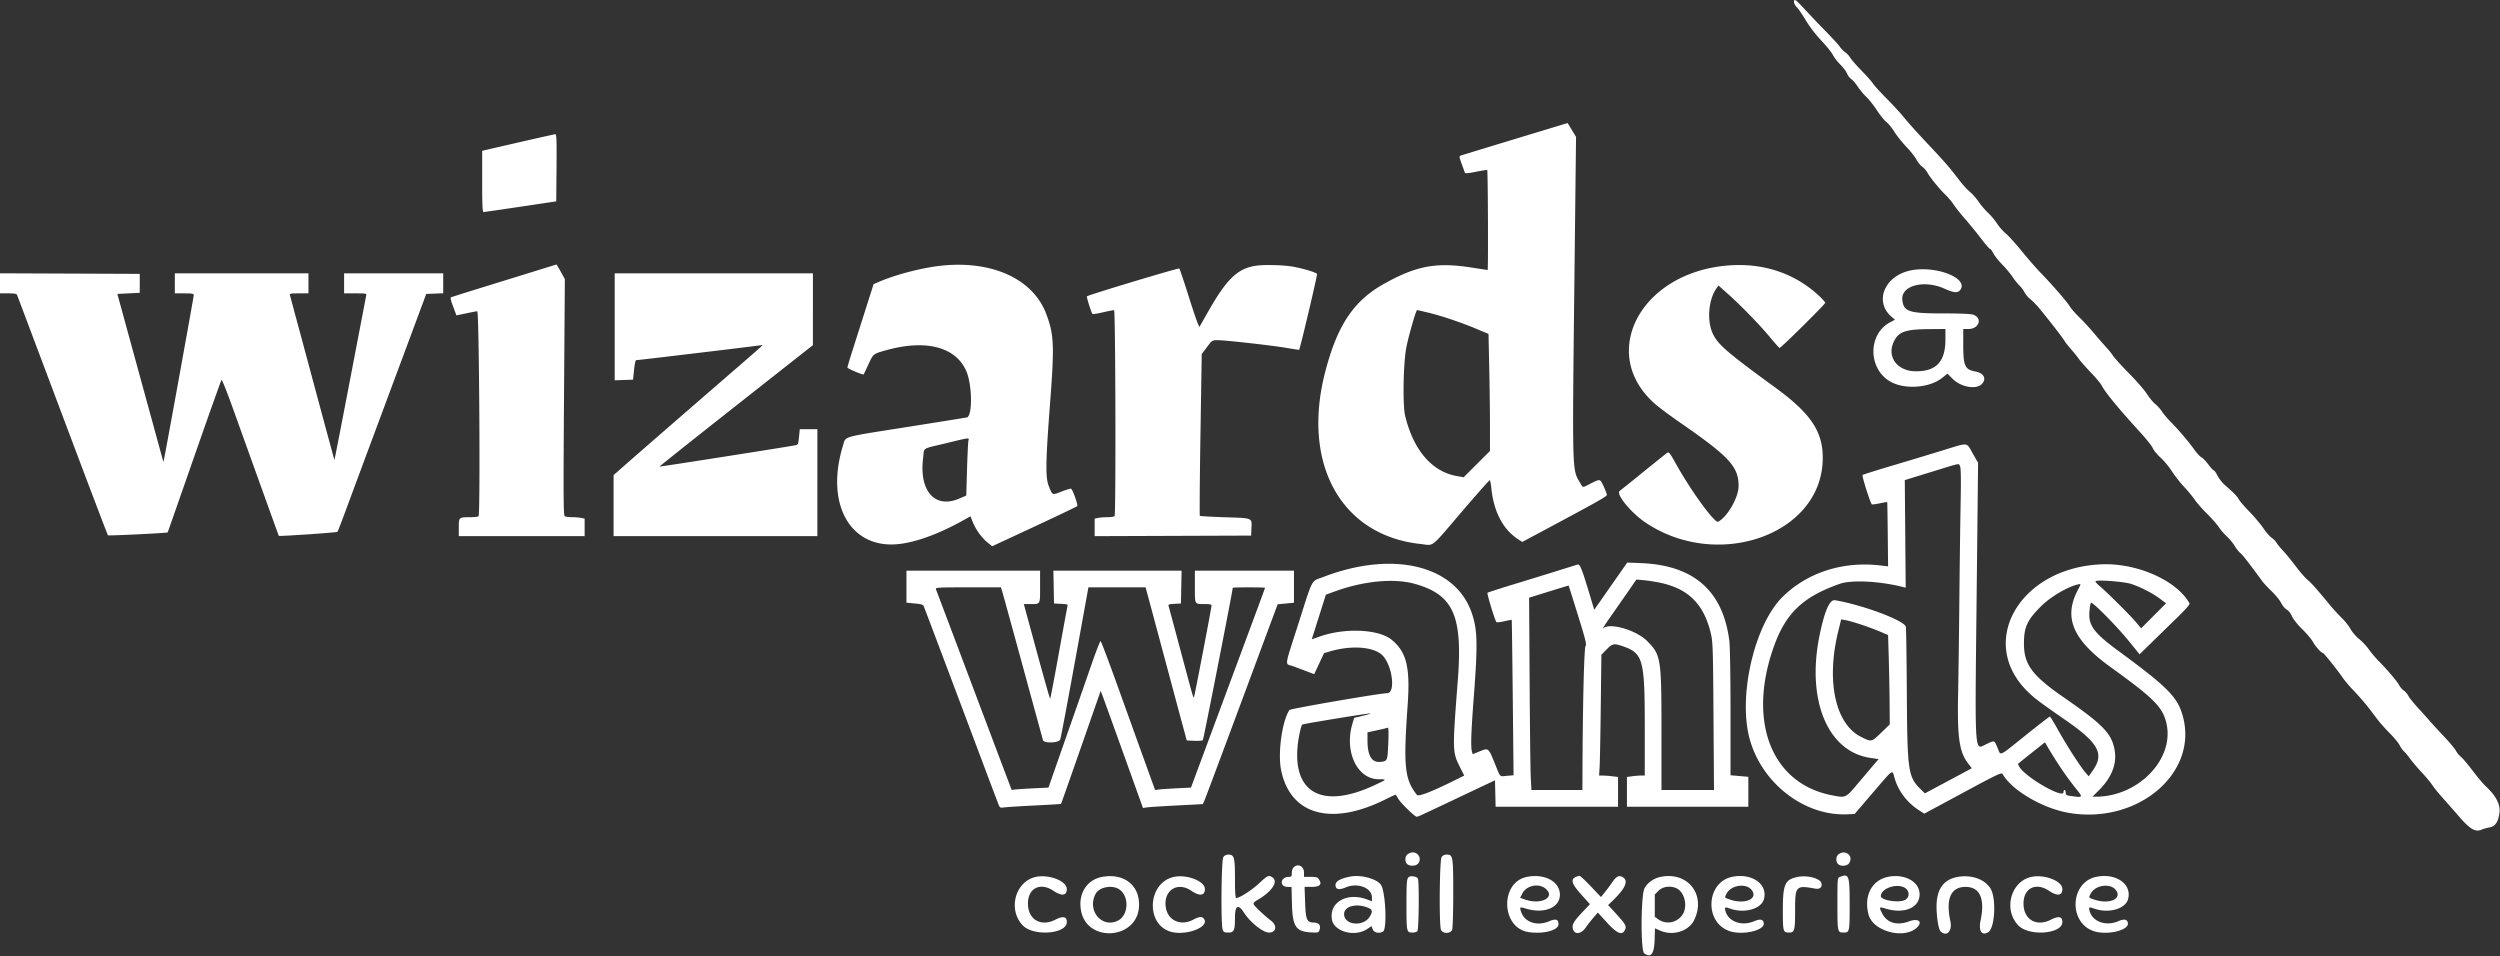 <svg xmlns="http://www.w3.org/2000/svg" width="400" height="153" fill="none"><rect width="100%" height="100%" fill="#333333" stroke="none"/><path fill="#fff" fill-rule="evenodd" d="M287.038.306c0 .232.197.608.438.834.24.226.89 1.17 1.443 2.097.6 1.005 1.604 2.316 2.486 3.247.814.86 1.654 1.903 1.866 2.32.213.417.744 1.104 1.179 1.527.436.424.911 1.055 1.056 1.402.145.348.455.757.688.91.233.153.711.71 1.061 1.236.35.528.963 1.262 1.363 1.631.4.37 1.163 1.335 1.695 2.144.533.81 1.216 1.654 1.518 1.877.302.223.876.93 1.276 1.568.399.64 1.265 1.723 1.924 2.41.659.685 1.371 1.585 1.582 2 .211.413.631.934.934 1.157.302.223.675.645.827.94.371.713 1.973 2.681 2.903 3.563a11.2 11.2 0 0 1 1.341 1.604c.324.49 1.154 1.532 1.844 2.316a66.785 66.785 0 0 1 2.505 3.074c.688.906 1.329 1.648 1.425 1.648.097 0 .34.323.542.718.201.395.834 1.194 1.407 1.775.573.582 1.324 1.482 1.669 2 .345.517.843 1.142 1.108 1.387.264.245.627.732.807 1.083.18.351.613.856.962 1.122.349.266 1.096 1.052 1.66 1.747 1.8 2.217 3.42 4.317 3.742 4.851.172.285.674.927 1.116 1.426.441.498.996 1.187 1.232 1.53.236.343 1.086 1.305 1.889 2.138.803.833 1.601 1.795 1.774 2.138.536 1.061 2.785 3.785 6.258 7.577.9.983 1.754 2.07 1.898 2.415.144.345.704 1.024 1.244 1.51.54.484 1.348 1.456 1.795 2.16.448.701 1.326 1.824 1.951 2.493.626.67 1.41 1.618 1.743 2.108.332.49 1.22 1.502 1.972 2.248.752.746 1.597 1.704 1.876 2.13.28.423.855 1.091 1.278 1.482.424.392.972 1.056 1.218 1.476.247.421.665.947.93 1.171.408.343 1.364 1.571 3.504 4.502.216.296.891 1.017 1.501 1.604.609.587 1.293 1.43 1.52 1.874.227.444.632.924.9 1.068.283.151.629.591.826 1.051.202.472.874 1.317 1.664 2.095.729.717 1.48 1.604 1.669 1.972.349.676 1.372 1.826 1.625 1.826.151 0 2.266 2.637 3.152 3.929.306.446 1.024 1.302 1.597 1.903 1.117 1.172 2.02 2.215 2.733 3.154l1.22 1.608c.427.562 1.326 1.573 1.999 2.247.672.673 1.38 1.533 1.572 1.91.192.377.488.8.657.94.169.14.627.687 1.017 1.215.39.528 1.242 1.53 1.894 2.227.651.697 1.393 1.589 1.647 1.981.255.392 1.014 1.328 1.687 2.081.673.753 1.866 2.108 2.65 3.012 1.709 1.97 2.558 2.465 3.53 2.059a7.169 7.169 0 0 1 1.298-.37c.937-.159 1.446-.941 1.596-2.45.127-1.28-.6-2.65-2.186-4.117-.413-.382-1.364-1.508-2.113-2.504-.749-.995-1.595-1.997-1.881-2.226a3.569 3.569 0 0 1-.803-.98c-.157-.31-1.005-1.325-1.884-2.256-.88-.931-1.91-2.053-2.291-2.494-.38-.441-1.245-1.404-1.921-2.139-.677-.734-1.356-1.584-1.51-1.888-.154-.304-.483-.686-.731-.848-.248-.163-.585-.555-.748-.871-.317-.612-1.892-2.463-3.364-3.953a16.096 16.096 0 0 1-1.504-1.794c-.337-.49-1.018-1.215-1.514-1.611-.495-.396-1.117-1.117-1.38-1.602-.264-.485-.906-1.292-1.426-1.795a29.197 29.197 0 0 1-1.878-2.05c-2.075-2.53-2.981-3.55-3.593-4.045-.353-.285-1.203-1.265-1.889-2.177-.686-.912-1.592-2.02-2.014-2.462-.421-.442-.891-1.015-1.043-1.272-.152-.258-.508-.624-.791-.814-.283-.19-.878-.877-1.322-1.527-.444-.649-1.45-1.842-2.235-2.649-.785-.808-1.537-1.68-1.67-1.937-.251-.486-.887-1.14-2.208-2.277-.424-.365-.967-1.049-1.206-1.52-.239-.473-.511-.859-.604-.859-.093 0-.481-.42-.861-.935-.38-.514-.885-1.039-1.122-1.166-.237-.127-.75-.68-1.141-1.229-.9-1.267-2.585-3.25-3.749-4.41-.495-.496-1.134-1.25-1.419-1.678-.284-.428-.771-.97-1.081-1.207-.31-.237-.901-.95-1.313-1.589-.412-.637-1.715-2.137-2.896-3.333-1.182-1.196-2.326-2.457-2.545-2.802-.218-.344-.708-.955-1.089-1.357a62.455 62.455 0 0 1-1.94-2.228c-.686-.822-1.751-1.979-2.366-2.569-.616-.59-1.297-1.369-1.515-1.729-.452-.749-2.832-3.493-4.672-5.387-.686-.706-2.049-2.269-3.029-3.473-.98-1.204-2.136-2.48-2.568-2.836-.433-.355-1.058-1.069-1.389-1.585a10.401 10.401 0 0 0-1.419-1.692c-.45-.415-1.129-1.212-1.509-1.772-.38-.56-1.008-1.273-1.396-1.584-.388-.312-1.11-1.097-1.605-1.744-1.602-2.094-2.309-2.92-4.439-5.187-2.628-2.795-3.63-3.907-4.737-5.256-.482-.588-1.673-1.87-2.647-2.85-.974-.98-1.919-2.022-2.099-2.315-.181-.293-.998-1.215-1.817-2.049-.818-.834-1.629-1.762-1.803-2.062a3.131 3.131 0 0 0-.8-.872c-.267-.179-.662-.584-.879-.9-.216-.315-1.249-1.446-2.296-2.513a174.255 174.255 0 0 1-3.211-3.364c-1.554-1.693-1.822-1.882-1.822-1.288Zm-44.669 21.942c-4.626 1.404-8.533 2.6-8.681 2.656-.232.09-.207.275.177 1.314.246.665.478 1.3.515 1.411.049.144.564.101 1.79-.148.947-.192 1.751-.32 1.786-.286.112.112.177 16.001.066 16.001-.06 0-1.182-.169-2.495-.376-5.673-.894-8.83-.323-13.978 2.53-4.926 2.728-7.542 6.604-9.492 14.06-3.857 14.753 2.483 26.256 15.23 27.628 2.245.242 1.443.868 6.594-5.152 2.401-2.807 4.42-5.086 4.485-5.064.066.021.179.618.252 1.325.38 3.701 1.847 6.521 4.204 8.08l.735.486 2.809-1.502c9.294-4.97 10.727-5.775 10.733-6.024.003-.147-.231-.767-.521-1.379-.593-1.254-.495-1.24-2.307-.322-1.113.564-.969.596-1.514-.334-1.227-2.094-1.206-1.26-.839-33.51l.248-21.738-.67-1.113c-.368-.613-.68-1.11-.693-1.104-.013.005-3.808 1.157-8.434 2.561Zm-159.073.463c-2.94.675-5.525 1.272-5.746 1.327l-.401.1v4.897c0 3.8.05 4.895.223 4.892.122-.003 2.788-.388 5.924-.857l5.702-.853.047-5.379c.037-4.248 0-5.376-.178-5.367-.124.007-2.631.565-5.571 1.24ZM86.503 43.1l-8.371 2.59c-3.232.997-5.936 1.85-6.008 1.895-.072.045.038.54.245 1.098l.517 1.398.141.38 1.571-.329c.864-.18 1.658-.33 1.765-.335.3-.01.505 32.62.206 32.808-.122.078-.703.144-1.291.146-1.874.01-1.87.006-1.87 1.625v1.405h20.133v-2.807l-.557-.11c-.306-.062-.967-.113-1.47-.115-.502 0-1.023-.073-1.159-.158-.208-.132-.225-3.07-.113-19.053l.133-18.897-.653-1.167c-.359-.642-.669-1.163-.688-1.158-.02.005-1.159.358-2.531.784Zm64.156-.597c-3.114.328-7.342 1.424-10.082 2.613l-.805.35-1.408 4.433c-.775 2.44-1.716 5.396-2.091 6.571-.376 1.176-.683 2.227-.683 2.335 0 .171 2.481 1.218 2.596 1.096.023-.024.365-.746.761-1.604.785-1.704.76-1.684 2.879-2.273 6.275-1.744 11.006-.539 12.738 3.244.997 2.177 1.078 7.33.119 7.523-.261.052-4.563.742-9.561 1.532-10.658 1.686-9.765 1.427-10.24 2.963-2.936 9.506 1.283 16.748 9.167 15.733 2.718-.35 6.183-1.625 9.715-3.575l1.514-.836.299.758c.534 1.357 1.465 2.661 2.488 3.482l.681.548 2.275-1.054c6.599-3.056 11.201-5.235 11.339-5.37.155-.152-.715-2.614-.982-2.779-.076-.047-.76.155-1.519.45-1.548.601-1.441.646-2.056-.88-.547-1.355-.507-3.836.211-13.274.706-9.283.634-10.939-.62-14.272-2.096-5.567-8.611-8.57-16.735-7.714Zm50.41-.004c-3.028.41-4.782 2.083-7.828 7.47a380.487 380.487 0 0 1-1.303 2.292c-.092.157-.679-1.452-1.625-4.454-.814-2.584-1.545-4.766-1.623-4.849-.115-.12-14.51 4.216-14.779 4.452-.102.09.735 2.737.896 2.837.07.043.861-.09 1.758-.297s1.658-.347 1.691-.313c.225.238.3 32.811.075 32.953-.135.086-.657.158-1.16.16-.502.001-1.163.052-1.469.113l-.557.111v2.81l25.033-.092.053-1.23c.071-1.63.26-1.555-4.226-1.702-2.164-.07-3.98-.174-4.035-.228-.055-.055-.009-5.9.102-12.99l.202-12.893.834-1.109c.82-1.09.849-1.109 1.696-1.113 1.192-.007 8.677.833 11.067 1.241 1.079.184 1.976.32 1.992.302.154-.169 2.932-11.942 2.861-12.126-.092-.239-2.017-.833-3.775-1.164-1.428-.269-4.527-.364-5.88-.18Zm75.242-.008c-14.128 1.238-20.746 14.46-11.206 22.388.647.538 2.338 1.783 3.759 2.768 7.867 5.452 9.3 7.01 9.31 10.116.006 1.81-1.764 4.905-3.264 5.708-.549.294-4.309-4.862-6.781-9.298-.972-1.744-1.108-1.91-1.396-1.709-.175.123-1.877 1.486-3.781 3.028-1.905 1.543-3.616 2.917-3.802 3.053-.656.48 1.775 3.467 4.102 5.04 11.429 7.727 27.866 2.083 28.374-9.742.197-4.59-1.701-7.55-7.598-11.848-7.587-5.53-9.06-6.79-9.919-8.486-1.029-2.03-.794-5.48.5-7.334l.347-.497 1.542 1.375c2.111 1.882 5.121 4.985 6.756 6.968.748.907 1.414 1.648 1.48 1.648.234 0 7.293-6.987 7.293-7.218 0-.129-.501-.69-1.114-1.247-3.941-3.58-8.977-5.206-14.602-4.713Zm29.435.768c-4.228.836-5.948 5.027-3.061 7.457l.519.436-.784.416c-3.675 1.95-3.527 7.674.249 9.6 2.308 1.178 6.091.857 8.038-.682l.886-.7.863.86c1.291 1.285 3.716 1.718 4.612.822.84-.84.365-1.779-1.031-2.034-1.656-.303-1.917-.888-1.917-4.293v-2.5h.81c1.734 0 2.323-1.757.771-2.298-.35-.122-2.141-.197-4.703-.197-5.586 0-6.412-.268-6.624-2.147-.261-2.313 3.475-3.302 6.787-1.796 1.512.687 2.135.715 2.529.114 1.214-1.853-3.962-3.846-7.944-3.058ZM0 46.938h1.317c1.09 0 1.338.054 1.438.312.066.171 3.332 8.85 7.257 19.287 3.925 10.436 7.191 19.036 7.258 19.11.092.102 9.478-.357 9.563-.468.009-.013 1.921-5.475 4.247-12.139 2.327-6.663 4.291-12.179 4.364-12.257.074-.077.862 1.887 1.752 4.366 5.925 16.5 7.385 20.547 7.424 20.587.095.098 9.283-.53 9.378-.642.055-.064.752-1.88 1.548-4.036.796-2.156 2.731-7.367 4.3-11.58l5.603-15.057 2.751-7.394 2.713-.104v-3.192H55.056v3.207h1.802c1.774 0 1.801.006 1.724.401-.044.22-1.196 6.227-2.56 13.348-1.365 7.12-2.495 12.932-2.513 12.915-.018-.018-1.605-5.884-3.528-13.036a5967.693 5967.693 0 0 0-3.588-13.316c-.082-.28.065-.312 1.435-.312h1.526v-3.207H27.973v3.207h1.515c1.264 0 1.514.047 1.514.283 0 .253-4.177 23.322-4.658 25.73l-.197.98-7.372-26.904 3.586-.178V43.82L0 43.728v3.21ZM98.352 60.85l2.94-.104.155-1.559c.085-.857.234-1.559.33-1.559.335 0 19.651-2.315 19.991-2.396.448-.106.644-.288-4.53 4.193-7.88 6.824-15.055 13.06-17.06 14.825l-2.004 1.766v9.764h32.606V68.675h-2.815l-.125 1.243c-.122 1.22-.135 1.244-.686 1.343-2.176.392-21.591 3.437-21.635 3.394-.03-.03 5.481-4.415 12.246-9.743l12.299-9.689.003-11.492H98.352v17.12ZM228.36 49.984c2.153.51 5.28 1.553 7.745 2.582l2.057.858.117 5.443c.064 2.994.117 7.208.117 9.365v3.923l-4.218 4.208-1.143-.207c-3.944-.71-6.887-4.159-8.21-9.619-.403-1.666-.307-8.165.161-10.782.309-1.734 1.569-6.145 1.755-6.145.025 0 .754.168 1.619.374Zm82.909 4.316c0 3.552-1.453 5.117-4.742 5.106-2.965-.009-4.673-2.31-3.519-4.74.754-1.59 1.848-1.98 5.633-2.007l2.628-.02V54.3Zm-156.32 16.201c-.055.221-.155 2.288-.224 4.593l-.123 4.193-1.123.485c-3.881 1.675-6.444-1.197-5.782-6.478.222-1.772-.321-1.414 3.572-2.356 3.982-.964 3.807-.943 3.68-.437Zm155.875 1.564a896.55 896.55 0 0 1-8.018 2.421c-2.548.756-4.703 1.436-4.789 1.511-.152.132 1.249 4.554 1.489 4.702.064.04.632-.035 1.263-.166.63-.132 1.163-.224 1.183-.206.02.018.06 2.34.089 5.162l.053 5.13-1.248-.148c-5.987-.708-11.702 1.136-15.655 5.052-4.142 4.102-6.793 14.304-5.549 21.348 1.362 7.708 8.579 13.769 15.978 13.416l1.121-.053 2.903-3.385c3.407-3.974 3.086-3.757 3.488-2.354.589 2.057 2.001 3.922 3.887 5.132l.866.556 6.177-3.329c5.607-3.022 6.193-3.299 6.357-3.003 1.441 2.584 6.456 5.519 10.628 6.217 10.937 1.832 20.581-6.26 18.248-15.309-.82-3.18-2.303-4.698-10.434-10.675-3.882-2.854-4.757-4.064-4.549-6.288.059-.639.161-1.248.226-1.352.17-.276 4.064 3.654 6.085 6.139l1.71 2.105 1.885-1.844c1.036-1.014 2.863-2.796 4.06-3.959 1.501-1.46 2.133-2.19 2.04-2.358-2.039-3.642-8.339-6.449-14.004-6.239-13.122.488-20.056 12.423-11.853 20.401 1.116 1.084 1.779 1.582 6.114 4.592 5.185 3.601 6.126 5.338 4.304 7.945l-.686.982-.48-.55c-.819-.939-3.052-4.4-4.359-6.754-.686-1.237-1.307-2.251-1.38-2.254-.073-.003-1.834 1.357-3.912 3.023-4.395 3.522-3.887 3.299-4.465 1.96-.533-1.237-.439-1.208-1.824-.551-1.886.893-1.795 2.306-1.515-23.53l.233-21.507-.874-1.526c-1.031-1.803-.57-1.759-4.793-.454Zm2.777 2.518c.15.28.176 1.933.096 6.102-.06 3.145-.15 10.088-.201 15.43-.05 5.34-.138 11.954-.195 14.698-.151 7.191.172 9.478 1.601 11.339l.589.768-7.505 4.016-.683-.667c-1.998-1.951-2.133-2.876-2.209-15.189-.034-5.634-.103-10.485-.153-10.779-.167-.99-6.823-3.494-11.332-4.263-.868-.148-1.676 1.693-2.486 5.662-2.104 10.317 1.302 18.545 8.096 19.555l1.361.203-.669.777c-.367.427-1.51 1.775-2.539 2.995-2.118 2.511-2.011 2.462-4.365 1.994-9.398-1.87-13.298-11.423-9.426-23.092 1.942-5.855 4.649-8.55 10.762-10.714 1.885-.668 6.347-.449 10.107.495l.461.115-.145-17.213 4.187-1.289c4.96-1.527 4.396-1.413 4.648-.943Zm-54.378 17.05c-.626.893-1.815 2.594-2.642 3.778l-1.504 2.154-.39-1.305c-1.579-5.28-1.872-6.045-2.274-5.929-.212.062-1.629.502-3.148.977-1.519.476-4.646 1.44-6.949 2.144-2.303.703-4.245 1.331-4.317 1.396-.129.118 1.196 4.445 1.436 4.69.069.07.637.008 1.262-.138.625-.146 1.155-.243 1.177-.217.023.027.098 5.631.169 12.453l.127 12.404-1.04.09c-1.259.109-.99.392-2.016-2.118-.974-2.383-.956-2.37-2.412-1.775l-1.067.435-.116-.386c-.223-.743-.145-3.106.293-8.849.647-8.496.589-10.708-.351-13.418-2.63-7.576-12.563-9.977-23.68-5.722-2.081.797-1.627-.042-4.013 7.421-2.33 7.292-2.206 6.398-.953 6.853.564.205 1.572.581 2.241.835l1.216.461 1.572-3.364.892-.265c3.594-1.067 7.262-.751 8.571.74 1.523 1.734 1.978 5.914.647 5.929-1.18.013-15.515 2.482-15.652 2.696-1.19 1.854-1.883 6.965-1.312 9.682 1.498 7.135 8.058 8.939 16.721 4.599.868-.435 1.596-.765 1.617-.735.022.031.219.354.438.719.409.679 2.614 2.812 2.908 2.812.192 0 .784-.271 5.665-2.587 2.008-.953 4.374-2.073 5.256-2.489l1.603-.756.1 4.228h19.588v-4.761l-.935-.112a16.149 16.149 0 0 0-1.516-.114l-.58-.002.087-1.47c.048-.808.13-5.157.183-9.663l.095-8.193.837-.849c.922-.937 1.165-.991 2.466-.554 3.377 1.134 3.64 2.066 3.64 12.922v7.807h-.599c-.329 0-.971.051-1.426.113l-.826.114v4.762h19.421v-4.786l-2.851-.249v-10.004c0-5.745-.078-10.622-.182-11.456-1.005-8.014-5.647-12.125-14.092-12.48l-2.247-.094-1.138 1.625Zm-114.19 4.795 1.323.124c.994.093 1.351.198 1.437.422.641 1.66 4.412 11.658 7.74 20.521 2.263 6.026 4.195 11.145 4.294 11.373.155.36.27.403.844.319.366-.054 2.549-.193 4.852-.309 2.303-.116 4.21-.229 4.237-.25.043-.033 1.487-4.142 5.525-15.725l.824-2.365.292.761c.161.419 1.683 4.634 3.384 9.368l3.092 8.607.633-.093c.348-.05 2.506-.189 4.795-.308l4.162-.216.307-.726c.169-.399 2.86-7.593 5.98-15.986l5.673-15.26 2.611-.245v-5.137H191.18v2.565c0 2.924-.083 2.78 1.619 2.78.694 0 1.054.072 1.054.212 0 .321-2.67 14.27-2.79 14.577-.13.332.032.882-2.184-7.394-.997-3.724-1.853-6.907-1.903-7.074-.076-.256.068-.31.944-.356l1.033-.054.099-5.256h-20.509l.098 5.256 1.123.054c.958.045 1.111.097 1.038.356-.047.167-.672 3.57-1.39 7.563-.718 3.993-1.345 7.26-1.394 7.259-.049-.001-1.016-3.408-2.149-7.572l-2.059-7.57h1.02c1.663 0 1.584.137 1.584-2.78v-2.566h-21.381v5.125Zm120.4-3.23c4.63.923 7.157 3.39 8.284 8.083.342 1.426.368 2.205.443 13.318l.08 11.804h-8.405v-9.523c0-11.56-.081-12.074-2.264-14.288-1.748-1.773-5.993-3.018-7.054-2.068-.192.171.283-.587 1.055-1.686a848.998 848.998 0 0 0 2.829-4.057l1.425-2.06 1.158.11c.637.06 1.739.225 2.449.367Zm-39.003.235c6.137 1.757 7.618 5.106 6.82 15.42-.872 11.264-.867 11.473.332 13.855l.696 1.382-.658.33c-4.309 2.162-6.644 3.097-6.907 2.766-1.979-2.493-2.188-4.526-1.486-14.413.425-5.992-.18-8.457-2.556-10.406-2.098-1.722-7.575-1.952-11.609-.487-.645.234-1.173.416-1.173.403 0-.012.507-1.623 1.127-3.58l1.126-3.559 1.59-.572c4.579-1.647 9.41-2.08 12.698-1.139Zm114.536-.01c1.49.482 3.483 1.505 4.645 2.383l.96.724-3.989 4.001-.847-1.006c-.967-1.15-4.707-4.862-5.824-5.782-.412-.338-.693-.675-.624-.747.252-.264 4.543.058 5.679.426Zm-8.494.954c-2.351 4.4-.845 7.982 5.183 12.33 7.076 5.105 8.398 6.443 8.99 9.105 1.26 5.663-4.523 11.643-11.274 11.659l-.576.001 1.11-1.113c1.945-1.951 2.796-4.112 2.454-6.235-.438-2.716-1.801-4.146-8.114-8.509-5.112-3.533-6.415-5.289-6.413-8.642.002-2.647.514-3.76 2.759-5.994 1.648-1.64 4.814-3.423 6.265-3.529.064-.005-.109.412-.384.927Zm-80.01 4.021c1.226 3.939 1.422 4.733 1.228 4.968-.227.272-.446 8.962-.49 19.429l-.015 3.608h-8.161l-.102-2.004c-.055-1.103-.138-8.027-.183-15.387l-.082-13.383 3.15-.977c1.733-.538 3.161-.97 3.174-.96.012.01.679 2.127 1.481 4.706Zm-92.129-3.843c.101.318 1.594 5.75 3.319 12.071a4972.365 4972.365 0 0 0 3.228 11.804c.157.529 2.511.452 2.743-.089.146-.341 1.323-6.661 3.967-21.292l.555-3.073h9.149l.28 1.024c.154.564 1.376 5.114 2.714 10.112a7303.065 7303.065 0 0 0 3.014 11.225l.579 2.138 1.211.053c.666.029 1.28-.016 1.364-.099.111-.112 4.782-23.93 4.782-24.385 0-.038 1.163-.068 2.584-.068s2.583.033 2.583.073c0 .065-1.067 2.95-5.872 15.873l-3.584 9.648-2.392 6.441-2.227.112c-1.225.061-2.518.148-2.872.194l-.645.083-1.626-4.497c-.894-2.474-2.819-7.822-4.278-11.884-1.459-4.063-2.722-7.41-2.807-7.438-.086-.028-.744 1.653-1.463 3.734a2126.93 2126.93 0 0 1-2.966 8.507 5230.44 5230.44 0 0 0-2.788 7.958l-1.129 3.236-2.23.108c-1.226.059-2.552.142-2.946.184l-.716.077-1.731-4.579c-.953-2.518-3.65-9.67-5.994-15.893a5518.125 5518.125 0 0 0-4.387-11.625c-.117-.293.198-.312 5.137-.312h5.262l.182.58Zm137.452 5.378c.998.333 2.375.845 3.061 1.14l1.248.535.108 3.712c.06 2.041.12 5.258.134 7.148l.025 3.437-1.381 1.338c-1.548 1.499-1.53 1.495-3.223.651-4.104-2.045-5.591-8.918-3.646-16.854l.474-1.933.692.111c.381.061 1.51.383 2.508.715Zm-79.657 14.574-1.471.355-.287.988c-1.296 4.459.805 8.831 4.243 8.831 1.338 0 1.337.002-.685.947-8.145 3.806-12.97 1.412-12.322-6.114.12-1.386.537-3.362.757-3.582.117-.117 10.329-1.793 10.88-1.786.196.003-.306.165-1.115.361Zm3.995 4.447c-.128 2.812-.132 2.822-1.217 2.944-1.423.16-2.106-.958-2.108-3.45l-.001-1.274 1.381-.296c.76-.163 1.461-.326 1.559-.361.098-.035.251-.07.34-.077.094-.009.113 1.035.046 2.514Zm107.532 3.802a50.685 50.685 0 0 0 2.36 3.25c1.329 1.646 1.337 1.629-.676 1.353-.718-.098-.827-.168-.827-.534 0-.232-.08-.422-.178-.422-.098 0-.178.156-.178.347 0 1.083-5.882-2.26-7.013-3.986-.176-.269-.281-.529-.232-.578.048-.048 1.031-.838 2.184-1.754l2.095-1.665.645 1.103a81.756 81.756 0 0 0 1.82 2.886Zm-104.404 13.902c-.47.33-.531 1.166-.116 1.581.383.383 1.377.357 1.742-.046.642-.709.117-1.812-.864-1.812-.201 0-.544.125-.762.277Zm68.953 0c-.47.33-.531 1.166-.116 1.581.426.426 1.426.36 1.759-.116.777-1.109-.511-2.257-1.643-1.465Zm-98.47.475c-.327.467-.419 10.79-.104 11.62.147.386.285.457.896.457.914 0 1.069-.347 1.069-2.397 0-1.927.514-2.229 1.414-.83 1.026 1.596 3.06 3.227 4.026 3.227 1.175 0 1.362-1.116.319-1.908-.967-.734-2.559-2.226-2.744-2.571-.129-.243.003-.397.684-.795 2.217-1.297 3.255-2.88 2.319-3.536-.613-.429-.762-.363-2.207.976-1.183 1.097-3.088 2.31-3.628 2.31-.119 0-.183-1.088-.183-3.078 0-3.444-.118-3.871-1.069-3.871a.943.943 0 0 0-.792.396Zm34.922 0c-.327.467-.419 10.79-.104 11.62.257.675 1.534.675 1.791 0 .099-.261.174-2.774.174-5.841 0-5.955-.038-6.175-1.069-6.175a.943.943 0 0 0-.792.396Zm-23.694 1.666c-.154.154-.28.555-.28.891 0 .557-.047.611-.522.611-.583 0-1.082.4-1.082.868 0 .466.364.735.996.735h.569l.065 2.629c.091 3.704.614 4.511 3.007 4.647 1.17.066 1.248.046 1.396-.351.276-.742-.07-1.215-.891-1.22-1.117-.007-1.302-.43-1.4-3.194l-.089-2.511h1.107c1.322.001 1.728-.39 1.217-1.17-.248-.379-.417-.433-1.349-.433h-1.065v-.677c0-1.053-.973-1.531-1.679-.825ZM165.76 140.3c-3.321.696-4.555 5.236-2.112 7.771 1.72 1.785 7.042 1.373 7.042-.546 0-.888-.593-1.005-1.856-.364-2.191 1.112-4.178.079-4.348-2.261-.193-2.673 1.849-3.864 4.066-2.372 1.337.9 2.138.791 2.138-.29 0-1.265-2.832-2.378-4.93-1.938Zm10.615-.004c-2.538.452-3.968 2.803-3.379 5.558 1.066 4.993 8.823 4.438 9.232-.661.274-3.412-2.265-5.536-5.853-4.897Zm11.208.066c-3.949 1.109-4.249 7.403-.414 8.669 2.471.815 6.535-.726 5.429-2.058-.306-.369-.747-.32-1.702.188-1.934 1.028-3.978.154-4.346-1.858-.507-2.774 1.793-4.342 4.072-2.775 1.308.9 2.162.793 2.162-.272 0-1.336-3.129-2.476-5.201-1.894Zm28.542-.125c-1.821.342-2.604.852-2.422 1.576.134.536.625.585 1.636.163 1.901-.795 4.171.084 4.171 1.616v.613l-.757-.287c-3.218-1.218-6.13.439-5.642 3.21.342 1.948 3.635 2.837 5.626 1.519l.709-.469.195.516c.206.547 1.049.721 1.651.342.672-.424.39-6.439-.35-7.479-.674-.947-3.168-1.631-4.817-1.32Zm9.443.012c-.495.195-.529.486-.532 4.515-.003 4.363.015 4.446.977 4.446.304 0 .649-.097.767-.214.24-.241.31-8.089.075-8.458-.165-.259-.928-.431-1.287-.289Zm18.708.06c-4.322.893-4.09 8.167.282 8.823 2.389.358 4.796-.273 4.796-1.257 0-.788-.436-.928-1.482-.478-1.964.845-3.939.176-4.5-1.525-.257-.779-.226-.798.807-.487 3.029.912 5.599-.265 5.394-2.469-.185-1.992-2.577-3.168-5.297-2.607Zm8.018-.063c-1.075.385-.907 1.08.693 2.862l1.405 1.566-1.183 1.246c-1.396 1.472-1.717 2.021-1.556 2.66.257 1.022 1.311.926 2.079-.19.293-.426.845-1.136 1.228-1.578l.695-.803 1.462 1.6c1.579 1.728 2.388 2.086 2.832 1.256.343-.64.189-.953-1.231-2.506l-1.415-1.548.897-.874c1.86-1.815 2.357-2.994 1.497-3.558-.613-.401-1.07-.195-1.733.78a29.23 29.23 0 0 1-1.188 1.601l-.62.766-1.619-1.704c-.891-.937-1.7-1.696-1.798-1.687a2.333 2.333 0 0 0-.445.111Zm13.378.06c-1.094.229-2.073.928-2.55 1.821-.585 1.096-.636 9.97-.059 10.393 1.085.794 1.601.141 1.674-2.121l.061-1.868.807.357c2.06.911 4.599.12 5.474-1.705 1.929-4.025-1.034-7.793-5.407-6.877Zm11.446-.006c-4.128.866-4.465 7.226-.459 8.655 2.118.756 5.773-.086 5.538-1.277-.119-.606-.587-.691-1.541-.281-1.988.855-4.16.06-4.597-1.684-.151-.601-.083-.626.83-.311 2.261.781 4.921.013 5.339-1.542.65-2.412-1.95-4.223-5.11-3.56Zm10.51.007c-2.037.408-2.372 1.156-2.372 5.296 0 3.478.036 3.607 1.009 3.607.862 0 .951-.335.951-3.56 0-3.908.114-4.031 3.217-3.472.754.135 1.157-.216.994-.866-.195-.776-2.239-1.317-3.799-1.005Zm6.76-.001c-.4.161-.401.174-.401 4.319 0 4.512.015 4.585.98 4.585.962 0 .98-.081.98-4.48 0-4.681-.114-5.004-1.559-4.424Zm7.675-.005c-2.599.54-3.893 3.078-3.088 6.057.717 2.656 5.653 3.979 7.715 2.067 1.008-.933.257-1.562-1.21-1.013-1.959.733-3.582.253-4.344-1.283-.516-1.041-.493-1.07.593-.744 2.859.861 5.236-.063 5.399-2.098.169-2.111-2.292-3.561-5.065-2.986Zm11.077.024c-2.223.434-3.298 1.993-3.293 4.774.003 1.647.329 3.635.646 3.928.985.914 1.907-.037 1.568-1.619-.772-3.597.07-5.504 2.43-5.504 2.301 0 3.139 1.888 2.396 5.396-.355 1.676.218 2.508 1.257 1.827 1.055-.691 1.283-5.434.336-6.967-.938-1.516-3.126-2.268-5.34-1.835Zm11.907-.025c-3.321.696-4.554 5.236-2.112 7.771 1.72 1.785 7.043 1.373 7.043-.546 0-.888-.594-1.005-1.857-.364-2.191 1.112-4.178.079-4.347-2.261-.194-2.673 1.848-3.864 4.066-2.372 1.336.9 2.138.791 2.138-.29 0-1.265-2.833-2.378-4.931-1.938Zm10.334 0c-4.128.866-4.465 7.226-.459 8.655 2.118.756 5.772-.086 5.538-1.277-.119-.606-.588-.691-1.542-.281-1.988.855-4.159.06-4.596-1.684-.151-.601-.083-.626.83-.311 2.261.781 4.92.013 5.339-1.542.65-2.412-1.95-4.223-5.11-3.56Zm-88.09 1.888c1.637 1.376-.679 2.625-3.246 1.75l-.829-.282.353-.693c.66-1.295 2.62-1.703 3.722-.775Zm32.914.141c1.228 1.427-.917 2.447-3.38 1.608-.951-.324-.923-.275-.558-.98.68-1.314 3.026-1.689 3.938-.628Zm24.478-.332c.888.459.929 1.628.071 2.018-1.053.481-3.819.019-3.819-.636 0-1.187 2.408-2.075 3.748-1.382Zm33.785.332c1.228 1.427-.917 2.447-3.381 1.608-.95-.324-.922-.275-.557-.98.679-1.314 3.026-1.689 3.938-.628Zm-159.457-.075c1.691 1.03 1.61 4.162-.131 5.04-2.575 1.299-5.011-1.619-3.577-4.285.57-1.061 2.548-1.463 3.708-.755Zm89.31-.087c1.207.625 1.712 2.755.958 4.046-.822 1.407-2.64 1.811-3.95.879l-.563-.401v-3.575l.606-.606c.691-.691 1.985-.841 2.949-.343Zm-49.291 3.14c.57.259.601.584.131 1.355-1.02 1.673-4.105 1.376-4.105-.396 0-1.316 2.087-1.82 3.974-.959Z" clip-rule="evenodd"/></svg>